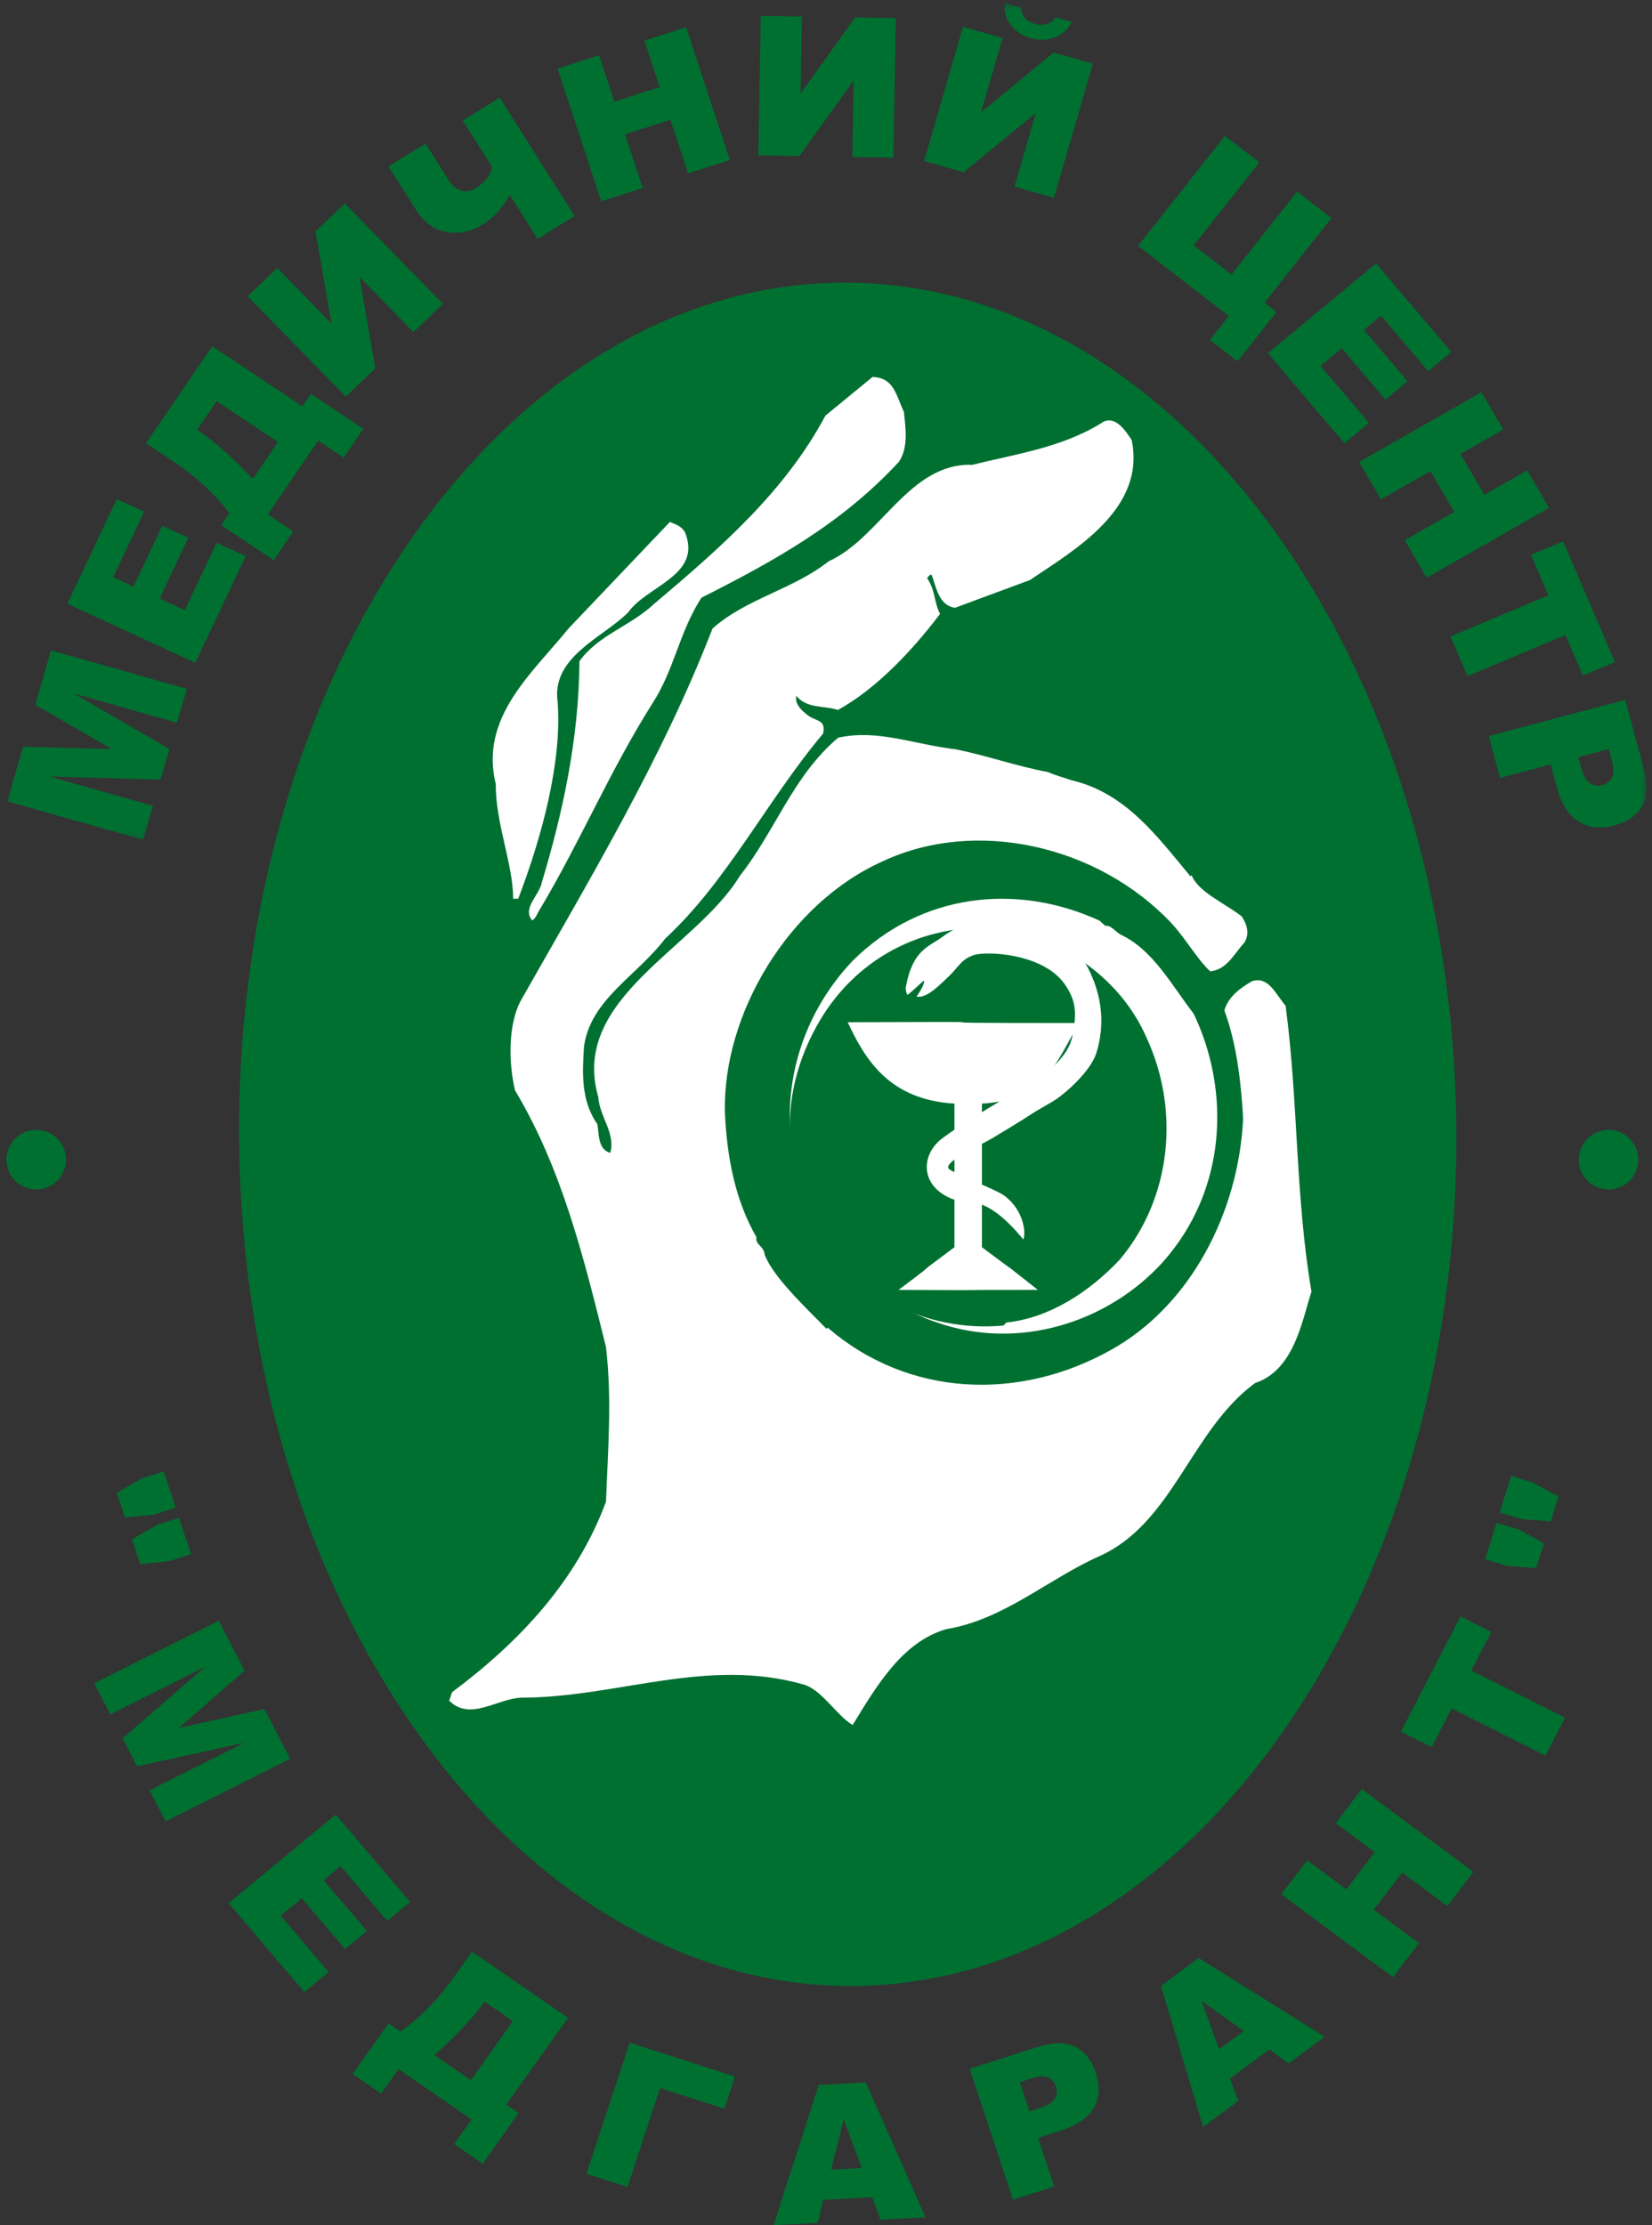 <?xml version="1.0" encoding="UTF-8"?> <svg xmlns="http://www.w3.org/2000/svg" xmlns:xlink="http://www.w3.org/1999/xlink" width="228px" height="307px" viewBox="0 0 228 307" version="1.1"><rect x="0" y="0" width="228" height="307" fill="#333333" stroke="none"/><!-- Generator: Sketch 63.1 (92452) - https://sketch.com --><title>Group 30</title><desc>Created with Sketch.</desc><defs><polygon id="path-1" points="0 0.412 226.26 0.412 226.26 115.86 0 115.86"></polygon></defs><g id="Page-1" stroke="none" stroke-width="1" fill="none" fill-rule="evenodd"><g id="Desktop-Main-Copy" transform="translate(-578, -125)"><g id="Group-30" transform="translate(579, 125)"><path d="M3.821,156.004 C6.018,155.901 7.893,157.616 7.996,159.815 C8.094,162.017 6.38,163.893 4.183,163.996 C1.982,164.098 0.106,162.387 0.004,160.189 C-0.095,157.987 1.62,156.107 3.821,156.004" id="Fill-1" fill="#007031"></path><path d="M3.821,156.004 C6.018,155.901 7.893,157.616 7.996,159.815 C8.094,162.017 6.38,163.893 4.183,163.996 C1.982,164.098 0.106,162.387 0.004,160.189 C-0.095,157.987 1.62,156.107 3.821,156.004 Z" id="Stroke-3" stroke="#007031" stroke-width="0.216"></path><path d="M116.898,274 C70.638,274.379 32.499,221.911 32.005,157.194 C31.511,92.481 68.838,39.383 115.098,39 C161.362,38.618 199.497,91.085 199.995,155.802 C200.488,220.519 163.162,273.614 116.898,274" id="Fill-5" fill="#007031"></path><path d="M220.819,156.004 C223.018,155.901 224.894,157.612 224.996,159.815 C225.094,162.012 223.379,163.892 221.181,163.996 C218.979,164.098 217.103,162.387 217.004,160.186 C216.901,157.983 218.617,156.107 220.819,156.004" id="Fill-7" fill="#007031"></path><path d="M220.819,156.004 C223.018,155.901 224.894,157.612 224.996,159.815 C225.094,162.012 223.379,163.892 221.181,163.996 C218.979,164.098 217.103,162.387 217.004,160.186 C216.901,157.983 218.617,156.107 220.819,156.004 Z" id="Stroke-9" stroke="#007031" stroke-width="0.216"></path><g id="Group-13"><mask id="mask-2" fill="white"><use xlink:href="#path-1"></use></mask><g id="Clip-12"></g><path d="M0,110.551 L2.186,103.031 L14.431,103.354 L3.867,97.232 L6.045,89.734 L24.786,95.042 L23.429,99.714 L9.141,95.667 L22.376,103.336 L21.15,107.566 L5.81,107.128 L20.102,111.176 L18.741,115.86 L0,110.551 Z M8.293,83.303 L15.113,68.853 L18.887,70.589 L14.616,79.636 L17.427,80.93 L21.389,72.542 L24.991,74.198 L21.031,82.591 L24.512,84.19 L28.904,74.884 L32.909,76.727 L25.962,91.44 L8.293,83.303 Z M49.147,59.158 L46.433,63.133 L42.918,60.787 L35.959,70.978 L39.475,73.323 L36.768,77.286 L29.524,72.462 L30.65,70.814 C28.664,68.156 26.039,65.734 22.762,63.552 L19.154,61.15 L28.29,47.769 L40.732,56.055 L41.903,54.333 L49.147,59.158 Z M37.362,60.986 L28.892,55.346 L26.19,59.306 L26.398,59.447 C28.634,60.936 31.128,63.144 33.888,66.072 L37.362,60.986 Z M46.588,28.075 L60.131,41.928 L56.056,45.815 L48.623,38.211 L50.802,50.827 L46.719,54.722 L33.176,40.869 L37.262,36.974 L44.753,44.635 L42.544,31.936 L46.588,28.075 Z M78.305,29.807 L73.201,32.961 L69.357,26.887 C68.332,28.711 67.117,30.051 65.711,30.92 C64.029,31.959 62.333,32.324 60.617,32.016 C58.906,31.7 57.506,30.688 56.422,28.97 L52.618,22.957 L57.726,19.804 L60.895,24.815 C61.4,25.611 61.978,26.11 62.633,26.301 C63.289,26.495 63.979,26.369 64.7,25.924 C66.038,25.101 66.759,24.108 66.863,22.946 L62.869,16.633 L67.977,13.48 L78.305,29.807 Z M75.953,9.462 L81.679,7.627 L83.788,14.032 L90.053,12.021 L87.944,5.617 L93.7,3.77 L99.725,22.081 L93.969,23.928 L91.533,16.522 L85.268,18.533 L87.705,25.938 L81.976,27.774 L75.953,9.462 Z M122.641,2.505 L122.299,21.754 L116.635,21.659 L116.824,11.088 L109.333,21.529 L103.658,21.434 L103.998,2.182 L109.676,2.281 L109.487,12.928 L117.017,2.407 L122.641,2.505 Z M149.833,8.781 L144.459,27.29 L139.015,25.748 L141.964,15.589 L131.995,23.761 L126.536,22.215 L131.91,3.705 L137.369,5.251 L134.396,15.491 L144.427,7.251 L149.833,8.781 Z M146.914,3.02 C146.425,4.037 145.658,4.741 144.613,5.156 C143.568,5.563 142.453,5.601 141.27,5.266 C140.091,4.936 139.169,4.319 138.495,3.412 C137.827,2.513 137.561,1.516 137.696,0.412 L139.925,1.043 C139.975,2.201 140.596,2.944 141.787,3.282 C143.067,3.644 144.031,3.348 144.686,2.391 L146.914,3.02 Z M169.799,49.844 L165.982,46.896 L168.593,43.596 L156.062,33.924 L168.065,18.753 L172.802,22.409 L163.747,33.856 L168.967,37.88 L178.019,26.437 L182.757,30.089 L173.52,41.764 L175.178,43.043 L169.799,49.844 Z M188.921,36.345 L199.292,48.557 L196.104,51.199 L189.612,43.554 L187.237,45.522 L193.259,52.613 L190.213,55.137 L184.188,48.047 L181.25,50.484 L187.931,58.35 L184.55,61.157 L173.987,48.721 L188.921,36.345 Z M203.46,54.113 L206.471,59.268 L200.564,62.634 L203.857,68.27 L209.768,64.9 L212.79,70.075 L195.908,79.705 L192.881,74.526 L199.713,70.634 L196.416,64.999 L189.588,68.894 L186.577,63.743 L203.46,54.113 Z M214.733,74.693 L221.889,91.341 L217.455,93.199 L215.053,87.613 L201.54,93.279 L199.189,87.803 L212.701,82.138 L210.3,76.555 L214.733,74.693 Z M223.296,96.566 L225.887,106.119 C226.453,108.198 226.376,109.889 225.651,111.188 C224.93,112.489 223.642,113.388 221.8,113.875 C219.895,114.378 218.257,114.207 216.881,113.361 C215.504,112.516 214.501,110.932 213.873,108.617 L213.021,105.471 L206.031,107.323 L204.466,101.55 L223.296,96.566 Z M216.834,104.463 L217.215,105.868 C217.516,106.979 217.917,107.703 218.43,108.05 C218.942,108.392 219.506,108.484 220.107,108.324 C220.701,108.168 221.152,107.84 221.456,107.341 C221.761,106.85 221.769,106.062 221.48,104.988 L221.033,103.35 L216.834,104.463 Z" id="Fill-11" fill="#007031" mask="url(#mask-2)"></path></g><path d="M21.59,203 L23.24,208.002 L20.212,208.967 L16.238,209.374 L15.114,205.97 L18.562,203.969 L21.59,203 Z M23.707,209.42 L25.361,214.422 L22.329,215.387 L18.356,215.793 L17.231,212.386 L20.679,210.385 L23.707,209.42 Z M29.187,223.62 L32.748,230.499 L23.668,238.406 L35.492,235.8 L39.042,242.661 L21.851,251.284 L19.64,247.01 L32.748,240.437 L17.927,243.696 L15.927,239.828 L27.323,229.952 L14.219,236.529 L12,232.244 L29.187,223.62 Z M45.331,250.36 L55.598,262.407 L52.445,265.017 L46.016,257.474 L43.665,259.413 L49.628,266.412 L46.615,268.903 L40.653,261.904 L37.741,264.311 L44.354,272.072 L41.006,274.84 L30.553,262.572 L45.331,250.36 Z M65.616,298.522 L61.684,295.809 L64.094,292.421 L54.006,285.464 L51.596,288.852 L47.67,286.142 L52.628,279.171 L54.259,280.294 C56.96,278.408 59.432,275.89 61.673,272.736 L64.144,269.263 L77.389,278.397 L68.873,290.37 L70.574,291.547 L65.616,298.522 Z M63.993,287.005 L69.788,278.853 L65.865,276.147 L65.725,276.346 C64.195,278.5 61.937,280.896 58.956,283.532 L63.993,287.005 Z M98.973,290.926 L90.1,288.086 L85.605,301.718 L79.945,299.906 L85.904,281.839 L100.437,286.488 L98.973,290.926 Z M119.402,303.156 L112.622,303.509 L111.856,306.69 L105.772,307 L112.003,287.656 L118.492,287.319 L126.746,305.92 L120.515,306.242 L119.402,303.156 Z M117.935,299.12 L115.444,292.409 L113.689,299.338 L117.935,299.12 Z M132.841,285.422 L142.263,282.41 C144.315,281.751 146.012,281.739 147.351,282.375 C148.689,283.007 149.65,284.214 150.234,285.985 C150.838,287.813 150.752,289.415 149.977,290.799 C149.203,292.182 147.669,293.241 145.389,293.969 L142.283,294.962 L144.493,301.668 L138.804,303.489 L132.841,285.422 Z M141.077,291.301 L142.466,290.861 C143.56,290.508 144.26,290.079 144.583,289.562 C144.899,289.048 144.964,288.496 144.77,287.917 C144.587,287.346 144.233,286.924 143.719,286.66 C143.209,286.384 142.419,286.418 141.361,286.756 L139.746,287.274 L141.077,291.301 Z M174.174,282.758 L168.748,286.783 L169.92,289.841 L165.055,293.451 L159.236,273.982 L164.424,270.134 L181.829,281.003 L176.847,284.701 L174.174,282.758 Z M170.663,280.217 L164.787,276.024 L167.269,282.736 L170.663,280.217 Z M175.835,261.357 L179.424,256.665 L184.814,260.666 L188.738,255.543 L183.347,251.541 L186.947,246.835 L202.355,258.263 L198.751,262.974 L192.521,258.352 L188.597,263.476 L194.828,268.103 L191.239,272.786 L175.835,261.357 Z M192.345,238.916 L200.573,223.018 L204.818,225.149 L202.056,230.485 L215,236.981 L212.295,242.208 L199.351,235.716 L196.592,241.047 L192.345,238.916 Z M203.981,215.13 L205.547,210.102 L208.59,211.018 L212.081,212.934 L211.019,216.357 L207.029,216.047 L203.981,215.13 Z M205.986,208.676 L207.551,203.644 L210.594,204.564 L214.085,206.48 L213.023,209.903 L209.034,209.592 L205.986,208.676 Z" id="Fill-14" fill="#007031"></path><path d="M123.758,56.85 C123.938,58.8 124.444,61.642 123.083,63.691 C115.144,72.299 105.641,77.501 95.809,82.464 C92.694,87.287 92.086,92.421 88.97,97.165 C83.137,106.409 79.011,116.286 73.42,125.61 C73.098,126.099 73.025,126.591 72.46,127 C70.99,125.304 73.486,123.495 73.794,121.7 C76.631,112.239 78.897,102.048 78.972,91.225 C81.535,87.62 86.053,86.363 89.263,83.327 C98.505,75.524 107.341,67.802 112.922,57.342 L119.433,52 C122.346,52.141 122.608,54.336 123.758,56.85" id="Fill-16" fill="#FFFFFF"></path><path d="M155.184,60.708 C157.171,70.171 147.405,75.82 141.141,80.028 L130.806,83.856 C128.569,83.543 128.23,81.048 127.581,79.308 C127.262,79.231 127.185,79.563 126.947,79.73 C128.158,81.632 127.847,82.882 128.738,84.703 C124.871,89.807 119.968,95.001 114.649,97.955 C112.731,97.305 110.421,97.824 108.891,96.006 C108.665,97.255 109.787,98.159 110.667,98.818 C111.87,99.556 112.984,99.382 112.6,101.214 C104.856,110.422 99.36,121.605 90.812,129.49 C86.865,134.675 80.509,137.889 79.602,144.378 C79.391,147.788 79.102,151.782 81.439,155.085 C81.689,156.33 81.466,158.577 83.222,159.06 C84.002,156.396 81.75,154.088 81.57,151.346 C77.638,137.746 95.048,130.867 101.109,120.844 C106.006,114.653 108.419,107.066 114.675,101.78 C120.167,100.569 124.968,102.688 130.952,103.388 C135.264,104.265 139.341,105.727 143.654,106.524 C144.296,106.853 145.972,107.336 146.932,107.661 C154.361,109.428 158.631,115.294 163.297,120.909 L163.454,120.739 C164.349,123.059 168.032,124.61 170.357,126.419 C171.083,127.494 171.49,128.736 170.783,129.989 C169.2,131.748 168.339,133.752 166.029,134.018 C164.101,132.204 162.647,129.474 160.637,127.332 C150.587,116.69 133.734,112.758 120.786,118.852 C107.915,124.61 98.703,139.815 99.049,153.527 C99.333,159.76 100.494,165.649 103.403,170.696 C103.173,171.698 104.449,171.937 104.537,173.098 C105.679,176.164 110.095,180.286 113.069,183.337 L113.226,183.167 C124.383,192.799 139.695,193.337 152.317,186.253 C163.274,180.174 169.95,167.32 170.569,154.346 C170.291,149.362 169.692,144.045 167.982,139.405 C168.528,137.491 170.192,136.312 171.779,135.383 C174.085,134.618 175.061,137.185 176.43,138.755 C178.204,152.123 177.744,164.842 180,178.206 C178.678,182.293 177.613,189.033 172.206,190.824 C163.404,197.297 160.948,209.953 150.937,214.609 C143.788,217.741 137.613,223.445 129.649,224.76 C123.522,226.473 119.903,232.737 116.674,238 C114.51,236.689 112.654,233.464 110.175,232.486 C96.669,228.526 84.276,234.199 70.962,234.226 C67.615,234.334 63.891,237.525 61,234.64 L61.389,233.472 C70.743,226.496 78.572,218.12 82.634,207.196 C82.899,200.127 83.484,193.059 82.631,185.831 C79.586,173.554 76.542,161.195 70.082,150.445 C69.175,146.628 69.137,141.473 70.786,138.217 C80.147,121.682 90.383,104.722 97.339,86.71 C102.093,82.514 108.381,81.381 113.373,77.433 C120.448,74.297 124.51,63.791 133.204,64.134 C138.934,62.673 145.702,61.787 151.337,58.164 C153.004,57.403 154.377,59.471 155.184,60.708" id="Fill-18" fill="#FFFFFF"></path><path d="M93.515,73.386 C95.991,79.39 88.315,80.771 85.677,84.509 C82.172,88.002 75.056,90.62 75.964,96.885 C76.577,105.211 73.752,115.551 70.523,123.992 L69.816,124 C69.861,119.379 67.385,113.624 67.423,108.177 C65.158,98.954 72.485,92.87 77.457,86.72 L91.465,72 C92.014,72.326 92.879,72.399 93.515,73.386" id="Fill-20" fill="#FFFFFF"></path><path d="M151.559,127.748 C152.287,127.577 152.944,128.556 153.679,128.956 C158.157,131.054 160.712,135.947 163.743,139.858 C168.858,150.551 168.318,164.238 159.471,174.142 C151.907,182.479 139.524,186.432 128.217,182.425 C119.51,179.543 111.656,171.333 109.153,162.337 C106.063,151.302 109.384,140.213 116.706,132.532 C126.125,123.197 139.341,121.783 150.742,127.017 L151.559,127.748 Z" id="Fill-22" fill="#FFFFFF"></path><path d="M157.222,143.128 C161.9,153.21 160.664,165.301 153.558,173.77 C149.305,178.292 143.8,181.85 137.878,182.469 L137.49,182.883 C126.585,183.871 115.79,178.573 110.48,167.272 C106.827,158.568 107.068,149.424 112.148,140.808 C117.537,131.701 127.322,126.97 137.855,128.189 C145.818,129.754 153.652,134.994 157.222,143.128" id="Fill-24" fill="#007031"></path><path d="M148,141.143 C144.616,146.513 143.546,151.713 134.521,152.266 L134.521,172.078 C142.224,177.852 134.798,172.129 142.236,177.962 C124.752,177.958 140.272,178.049 123.013,177.962 C130.594,172.276 122.874,177.923 130.725,172.078 L130.725,152.266 C121.694,151.713 118.413,146.184 116,141.044 C148.326,140.902 115.265,141.151 148,141.143" id="Fill-26" fill="#FFFFFF"></path><path d="M129.174,129.177 C134.503,125.088 145.751,126.872 149.173,133.581 C151.749,138.635 151.072,142.829 150.313,145.285 C149.552,147.741 146.011,150.975 144.204,152.014 C139.586,154.673 143.332,152.6 135.972,157.027 C134.209,158.09 128.762,160.456 130.057,161.354 C130.834,161.894 136.211,164.096 137.186,164.693 C140.097,166.474 140.686,169.891 140.229,171 C134.761,164.338 132.309,166.227 130.259,165.357 C125.855,163.482 126.156,159.203 129.06,157.043 C133.925,153.423 142.655,148.925 144.602,146.933 C146.453,145.035 146.859,143.867 147.097,142.501 C147.568,139.79 147.55,138.084 145.946,135.784 C142.964,131.512 135.074,131.172 133.333,131.793 C131.591,132.414 131.309,133.429 129.954,134.695 C128.927,135.652 126.917,137.834 125.508,137.494 C126.178,136.502 126.602,135.718 126.527,135.292 C126.299,135.382 124.33,137.358 124.224,137.229 C124.084,137.053 123.963,136.447 124.011,136.202 C124.986,130.906 127.238,130.66 129.174,129.177" id="Fill-28" fill="#FFFFFF"></path></g></g></g></svg> 